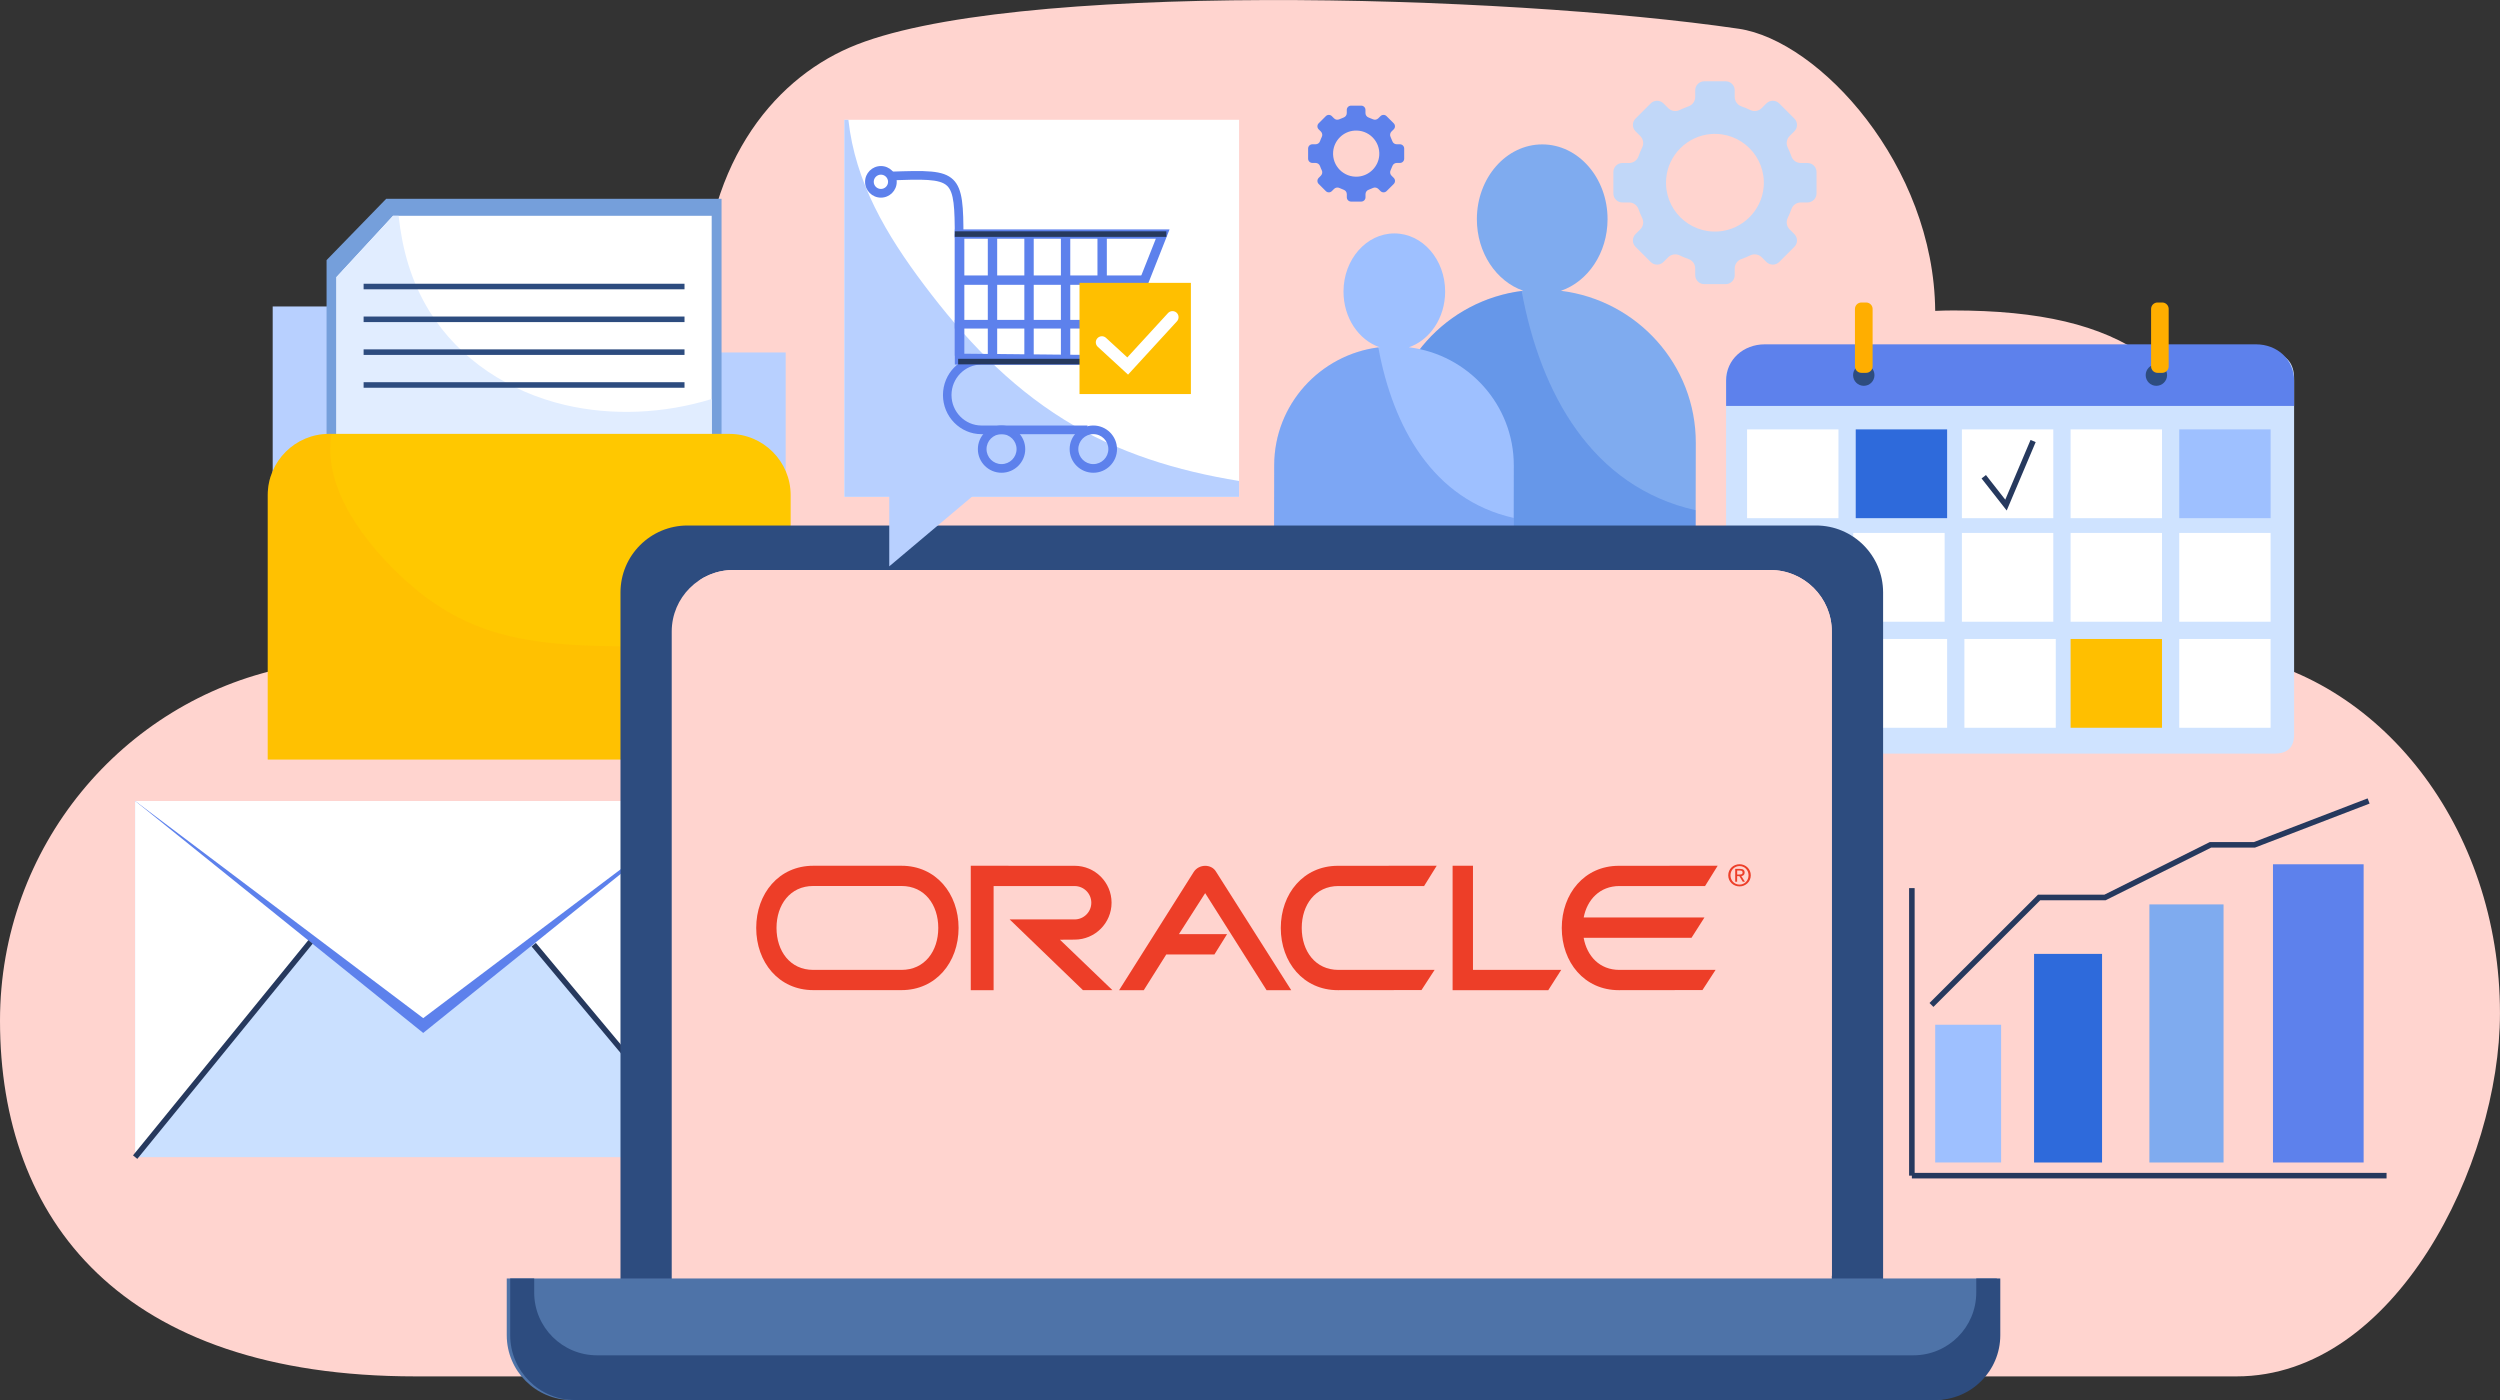 <svg width="225" height="126" viewBox="0 0 225 126" fill="none" xmlns="http://www.w3.org/2000/svg">
<rect x="0" y="0" width="225" height="126" fill="#333333" stroke="none"/>
<g clip-path="url(#clip0_15_41847)">
<path d="M200.21 58.751C202.57 55.739 202.361 49.266 201.413 45.769C197.955 33.034 191.329 27.941 175.786 27.941C175.24 27.941 174.701 27.957 174.168 27.979C174.054 14.864 163.735 3.646 156.471 2.585C135.377 -0.5 90.41 -1.773 76.456 4.282C69.462 7.316 63.152 14.991 63.152 28.201C63.152 28.464 63.165 28.723 63.171 28.983C61.411 28.597 59.584 28.391 57.706 28.391C43.638 28.391 32.234 39.78 32.234 53.836C32.234 55.762 32.456 57.633 32.859 59.436C32.65 59.432 32.444 59.42 32.234 59.42C31.581 59.42 30.937 59.445 30.293 59.483H28.875C27.768 59.483 26.686 59.698 25.646 60.101C11.001 63.157 0 76.212 0 91.855C0 109.772 10.848 123.872 37.398 123.875H201.289C215.563 123.875 224.997 104.783 224.997 91.19C225 74.457 214.171 60.68 200.21 58.751Z" fill="#FFD4CF"/>
<path d="M180.1 92.227H174.168V104.623H180.1V92.227Z" fill="#9EC0FF"/>
<path d="M189.185 85.85H183.066V104.625H189.185V85.85Z" fill="#2E6ADB"/>
<path d="M200.119 81.397H193.445V104.625H200.119V81.397Z" fill="#7FABEF"/>
<path d="M212.727 77.785H204.568V104.624H212.727V77.785Z" fill="#5D81EC"/>
<path d="M172.068 79.93V105.809" stroke="#26395E" stroke-width="0.5" stroke-miterlimit="10"/>
<path d="M214.79 105.809H172.068" stroke="#26395E" stroke-width="0.5" stroke-miterlimit="10"/>
<path d="M173.832 90.445L183.519 80.772H189.451L198.939 76.037H202.894L213.175 72.088" stroke="#26395E" stroke-width="0.5" stroke-miterlimit="10"/>
<path d="M206.47 66.104C206.47 67.304 205.829 67.827 204.693 67.827H157.572C156.437 67.827 155.346 67.304 155.346 66.104V34.014C155.346 32.814 156.437 31.873 157.572 31.873H204.693C205.829 31.873 206.47 32.81 206.47 34.014V66.104Z" fill="#CFE3FF"/>
<path d="M165.461 38.645H157.236V46.635H165.461V38.645Z" fill="white"/>
<path d="M175.241 38.645H167.016V46.635H175.241V38.645Z" fill="#2E6ADB"/>
<path d="M184.797 38.645H176.572V46.635H184.797V38.645Z" fill="white"/>
<path d="M194.579 38.645H186.354V46.635H194.579V38.645Z" fill="white"/>
<path d="M204.355 38.645H196.133V46.635H204.355V38.645Z" fill="#9EC0FF"/>
<path d="M165.461 47.965H157.236V55.956H165.461V47.965Z" fill="white"/>
<path d="M184.797 47.965H176.572V55.956H184.797V47.965Z" fill="white"/>
<path d="M175.018 47.965H166.793V55.956H175.018V47.965Z" fill="white"/>
<path d="M194.579 47.965H186.354V55.956H194.579V47.965Z" fill="white"/>
<path d="M204.355 47.965H196.133V55.956H204.355V47.965Z" fill="white"/>
<path d="M165.461 57.508H157.236V65.499H165.461V57.508Z" fill="white"/>
<path d="M185.02 57.508H176.795V65.499H185.02V57.508Z" fill="white"/>
<path d="M175.241 57.508H167.016V65.499H175.241V57.508Z" fill="white"/>
<path d="M194.579 57.508H186.354V65.499H194.579V57.508Z" fill="#FFBF00"/>
<path d="M204.355 57.508H196.133V65.499H204.355V57.508Z" fill="white"/>
<path d="M206.47 36.536V34.256C206.47 32.352 204.945 30.99 203.038 30.99H158.826C156.92 30.99 155.35 32.352 155.35 34.256V36.536H206.47Z" fill="#5D81EC"/>
<path d="M168.703 33.762C168.703 34.294 168.271 34.724 167.742 34.724C167.209 34.724 166.777 34.294 166.777 33.762C166.777 33.23 167.209 32.799 167.742 32.799C168.271 32.802 168.703 33.233 168.703 33.762Z" fill="#2D4C7F"/>
<path d="M195.037 33.762C195.037 34.294 194.605 34.724 194.072 34.724C193.54 34.724 193.111 34.294 193.111 33.762C193.111 33.23 193.543 32.799 194.072 32.799C194.605 32.802 195.037 33.233 195.037 33.762Z" fill="#2D4C7F"/>
<path d="M168.535 32.976C168.535 33.296 168.274 33.556 167.951 33.556H167.529C167.209 33.556 166.945 33.296 166.945 32.976V27.804C166.945 27.484 167.205 27.225 167.529 27.225H167.951C168.271 27.225 168.535 27.484 168.535 27.804V32.976Z" fill="#FFAE00"/>
<path d="M195.181 32.976C195.181 33.296 194.92 33.556 194.6 33.556H194.178C193.858 33.556 193.598 33.296 193.598 32.976V27.804C193.598 27.484 193.858 27.225 194.178 27.225H194.6C194.92 27.225 195.181 27.484 195.181 27.804V32.976Z" fill="#FFAE00"/>
<path d="M178.537 42.906L180.539 45.459L182.981 39.691" stroke="#26395E" stroke-width="0.5" stroke-miterlimit="10"/>
<path d="M53.104 31.721C51.702 29.273 48.746 27.582 45.32 27.582H24.543V31.721V34.122V65.066H70.712V31.721H53.104Z" fill="#B8D0FF"/>
<path d="M34.755 17.895L29.391 23.412V50.985H64.94V17.895H34.755Z" fill="#759FDB"/>
<path d="M35.374 19.422L30.279 24.939V52.513H64.052V19.422H35.374Z" fill="white"/>
<path d="M50.822 36.439C45.873 35.27 41.372 32.401 38.66 28.027C36.995 25.345 36.198 22.427 35.875 19.422H35.377L30.279 24.939V52.513H64.052V35.91C59.757 37.234 55.091 37.446 50.822 36.439Z" fill="#E1EDFF"/>
<path d="M32.725 25.787H61.606" stroke="#2D4C7F" stroke-width="0.5" stroke-miterlimit="10"/>
<path d="M32.725 28.738H61.606" stroke="#2D4C7F" stroke-width="0.5" stroke-miterlimit="10"/>
<path d="M32.725 31.693H61.606" stroke="#2D4C7F" stroke-width="0.5" stroke-miterlimit="10"/>
<path d="M32.725 34.648H61.606" stroke="#2D4C7F" stroke-width="0.5" stroke-miterlimit="10"/>
<path d="M71.159 68.358V44.566C71.159 41.519 68.688 39.049 65.634 39.049H29.621C26.57 39.049 24.096 41.519 24.096 44.566V68.358H71.159Z" fill="#FFC800"/>
<path opacity="0.2" d="M71.16 61.067C67.522 58.669 62.637 58.324 58.104 58.22C53.476 58.115 48.639 58.22 44.179 56.785C41.26 55.848 38.742 54.28 36.477 52.221C32.988 49.051 28.978 43.993 29.841 39.049H29.625C26.574 39.049 24.1 41.519 24.1 44.566V68.358H71.163V61.067H71.16Z" fill="#FFA607"/>
<path d="M64.014 72.088H12.164V104.143H64.014V72.088Z" fill="#CAE0FF"/>
<path d="M12.164 104.143L37.728 72.088H12.164V104.143Z" fill="white"/>
<path d="M64.015 104.143V72.088H37.728L64.015 104.143Z" fill="white"/>
<path d="M12.164 72.088L38.089 92.966L64.014 72.088H12.164Z" fill="#5D81EC"/>
<path d="M12.164 72.088L38.089 91.633L64.014 72.088H12.164Z" fill="white"/>
<path d="M12.164 104.142L27.948 84.772" stroke="#26395E" stroke-width="0.5" stroke-miterlimit="10"/>
<path d="M48.037 85.025L64.015 104.143" stroke="#26395E" stroke-width="0.5" stroke-miterlimit="10"/>
<path d="M140.486 26.172C142.906 25.342 144.673 22.779 144.68 19.736C144.686 16.021 142.059 13.002 138.811 12.996C135.563 12.99 132.924 15.999 132.918 19.714C132.911 22.754 134.669 25.323 137.086 26.165C130.234 26.985 124.915 32.775 124.899 39.813L124.883 48.998L152.603 49.048L152.622 39.863C152.635 32.829 147.338 27.02 140.486 26.172Z" fill="#7FABEF"/>
<path opacity="0.3" d="M136.95 26.191C130.165 27.075 124.915 32.827 124.903 39.817L124.887 49.002L152.607 49.052L152.614 45.92C143.266 43.829 138.631 35.379 136.95 26.191Z" fill="#2E6ADB"/>
<path d="M126.802 31.254C128.683 30.608 130.06 28.615 130.063 26.25C130.07 23.358 128.027 21.011 125.499 21.008C122.974 21.005 120.921 23.342 120.915 26.234C120.912 28.6 122.276 30.598 124.157 31.25C118.828 31.89 114.688 36.394 114.679 41.867L114.666 49.012L136.23 49.053L136.242 41.908C136.252 36.432 132.131 31.912 126.802 31.254Z" fill="#9EC0FF"/>
<path opacity="0.3" d="M124.049 31.266C118.771 31.953 114.688 36.428 114.679 41.863L114.666 49.008L136.23 49.049L136.233 46.614C128.962 44.986 125.359 38.414 124.049 31.266Z" fill="#2E6ADB"/>
<path d="M163.487 17.413V15.481C163.487 15.035 163.125 14.671 162.675 14.671H162.072C161.688 14.671 161.349 14.43 161.225 14.069C161.13 13.793 161.016 13.527 160.892 13.268C160.724 12.925 160.797 12.514 161.067 12.241L161.492 11.817C161.809 11.503 161.809 10.987 161.492 10.671L160.128 9.305C159.81 8.989 159.297 8.989 158.979 9.305L158.554 9.73C158.285 10.002 157.872 10.069 157.527 9.904C157.27 9.777 157 9.666 156.724 9.571C156.369 9.448 156.124 9.106 156.124 8.726V8.127C156.124 7.681 155.76 7.316 155.312 7.316H153.381C152.933 7.316 152.569 7.681 152.569 8.127V8.726C152.569 9.109 152.324 9.448 151.966 9.571C151.693 9.67 151.427 9.78 151.167 9.904C150.824 10.069 150.412 10.002 150.136 9.73L149.711 9.305C149.393 8.989 148.88 8.989 148.565 9.305L147.198 10.671C146.881 10.987 146.881 11.5 147.198 11.817L147.623 12.241C147.896 12.511 147.966 12.925 147.798 13.268C147.671 13.527 147.56 13.793 147.465 14.069C147.341 14.43 146.999 14.671 146.615 14.671H146.012C145.565 14.671 145.203 15.035 145.203 15.481V17.413C145.203 17.86 145.568 18.221 146.012 18.221H146.615C146.999 18.221 147.338 18.462 147.465 18.823C147.56 19.095 147.671 19.364 147.798 19.621C147.966 19.966 147.893 20.378 147.623 20.647L147.198 21.068C146.881 21.385 146.881 21.901 147.198 22.215L148.565 23.58C148.88 23.893 149.397 23.893 149.711 23.58L150.136 23.155C150.408 22.886 150.821 22.817 151.167 22.981C151.427 23.108 151.693 23.219 151.966 23.314C152.328 23.437 152.569 23.779 152.569 24.16V24.761C152.569 25.208 152.933 25.572 153.381 25.572H155.312C155.763 25.572 156.124 25.208 156.124 24.761V24.16C156.124 23.779 156.369 23.437 156.724 23.314C157 23.219 157.27 23.108 157.527 22.981C157.872 22.817 158.288 22.886 158.554 23.155L158.979 23.58C159.297 23.893 159.81 23.893 160.128 23.58L161.492 22.215C161.809 21.901 161.809 21.388 161.492 21.068L161.067 20.647C160.797 20.378 160.727 19.966 160.892 19.621C161.016 19.361 161.13 19.095 161.225 18.823C161.349 18.462 161.688 18.221 162.072 18.221H162.675C163.122 18.218 163.487 17.857 163.487 17.413ZM154.7 20.828C151.988 21.043 149.742 18.797 149.955 16.09C150.12 13.958 151.852 12.232 153.987 12.064C156.695 11.852 158.944 14.094 158.732 16.802C158.564 18.93 156.835 20.66 154.7 20.828Z" fill="#C1D7F8"/>
<path d="M126.377 14.284V13.369C126.377 13.156 126.206 12.985 125.994 12.985H125.708C125.527 12.985 125.366 12.871 125.309 12.704C125.264 12.574 125.21 12.447 125.15 12.323C125.071 12.162 125.105 11.969 125.232 11.839L125.435 11.639C125.584 11.491 125.584 11.247 125.435 11.098L124.788 10.452C124.639 10.303 124.395 10.303 124.246 10.452L124.043 10.651C123.913 10.781 123.719 10.809 123.558 10.733C123.434 10.677 123.307 10.623 123.177 10.578C123.006 10.518 122.891 10.357 122.891 10.176V9.891C122.891 9.679 122.72 9.508 122.508 9.508H121.594C121.385 9.508 121.21 9.679 121.21 9.891V10.176C121.21 10.357 121.096 10.518 120.925 10.578C120.795 10.623 120.671 10.677 120.547 10.733C120.385 10.813 120.192 10.781 120.062 10.651L119.865 10.452C119.716 10.303 119.475 10.303 119.326 10.452L118.679 11.098C118.53 11.247 118.53 11.491 118.679 11.639L118.879 11.839C119.009 11.969 119.041 12.162 118.961 12.323C118.901 12.447 118.847 12.57 118.803 12.704C118.746 12.874 118.581 12.985 118.4 12.985H118.114C117.902 12.985 117.73 13.156 117.73 13.369V14.284C117.73 14.493 117.902 14.664 118.114 14.664H118.4C118.581 14.664 118.742 14.778 118.803 14.949C118.847 15.079 118.898 15.206 118.961 15.326C119.041 15.491 119.006 15.684 118.879 15.81L118.679 16.013C118.53 16.162 118.53 16.406 118.679 16.555L119.326 17.201C119.475 17.35 119.719 17.35 119.865 17.201L120.065 17.001C120.195 16.875 120.389 16.84 120.55 16.919C120.674 16.979 120.798 17.03 120.928 17.077C121.099 17.134 121.213 17.296 121.213 17.476V17.758C121.213 17.971 121.385 18.142 121.597 18.142H122.511C122.723 18.142 122.895 17.971 122.895 17.758V17.476C122.895 17.296 123.009 17.134 123.18 17.077C123.31 17.03 123.437 16.979 123.561 16.919C123.722 16.84 123.919 16.875 124.046 17.001L124.249 17.201C124.398 17.35 124.639 17.35 124.791 17.201L125.439 16.555C125.588 16.406 125.588 16.162 125.439 16.013L125.236 15.81C125.109 15.684 125.074 15.488 125.153 15.326C125.213 15.202 125.264 15.079 125.312 14.949C125.369 14.778 125.531 14.664 125.711 14.664H125.997C126.206 14.664 126.377 14.493 126.377 14.284ZM122.225 15.896C120.944 15.997 119.881 14.936 119.983 13.657C120.062 12.65 120.88 11.832 121.889 11.757C123.171 11.655 124.233 12.716 124.132 13.996C124.052 15 123.234 15.817 122.225 15.896Z" fill="#5D81EC"/>
<path d="M169.479 115.488V53.319C169.479 49.99 166.777 47.295 163.443 47.295H61.88C58.546 47.295 55.844 49.993 55.844 53.319V115.488H169.479Z" fill="#2D4C7F"/>
<path d="M164.863 115.273V56.838C164.863 53.779 162.379 51.299 159.318 51.299H66.003C62.939 51.299 60.455 53.779 60.455 56.838V115.273H164.863Z" fill="#FFD4CF"/>
<path d="M159.316 51.299H66.004C64.871 51.299 63.818 51.641 62.94 52.221L164.864 114.842V56.838C164.864 53.779 162.38 51.299 159.316 51.299Z" fill="#FFD4CF"/>
<path d="M45.607 115.061V120.169C45.607 123.39 48.224 126.003 51.45 126.003H173.869C177.099 126.003 179.712 123.39 179.712 120.169V115.061H45.607Z" fill="#4E73A8"/>
<path d="M177.863 115.061V116.334C177.863 119.45 175.331 121.978 172.207 121.978H53.734C50.613 121.978 48.078 119.45 48.078 116.334V115.061H45.918V120.169C45.918 123.39 48.535 126.003 51.761 126.003H174.18C177.409 126.003 180.026 123.39 180.026 120.169V115.061H177.863Z" fill="#2D4C7F"/>
<path d="M111.517 10.781H75.99V44.718H111.517V10.781Z" fill="white"/>
<path d="M90.558 42.107L80.033 50.972V42.107H90.558Z" fill="#B8D0FF"/>
<path d="M95.78 37.772C90.714 34.63 86.752 30.399 83.19 25.67C79.758 21.113 76.97 16.403 76.354 10.781H75.986V44.718H111.513V43.286C105.975 42.387 100.608 40.768 95.78 37.772Z" fill="#B8D0FF"/>
<path d="M100.455 32.809H85.934V20.646H105.261L100.455 32.809ZM86.777 31.833L99.881 31.966L104.024 21.489H86.777V31.833Z" fill="#5D81EC"/>
<path d="M86.71 21.391H85.93C85.93 18.67 85.864 17.324 85.242 16.726C84.573 16.083 83.005 16.133 80.16 16.229L80.135 15.449C83.294 15.345 84.88 15.291 85.784 16.165C86.666 17.017 86.71 18.623 86.71 21.391Z" fill="#5D81EC"/>
<path d="M90.139 42.548C88.963 42.548 88.008 41.595 88.008 40.423C88.008 39.248 88.963 38.295 90.139 38.295C91.316 38.295 92.271 39.248 92.271 40.423C92.271 41.595 91.316 42.548 90.139 42.548ZM90.139 39.071C89.394 39.071 88.788 39.676 88.788 40.42C88.788 41.164 89.394 41.769 90.139 41.769C90.885 41.769 91.491 41.164 91.491 40.42C91.491 39.679 90.885 39.071 90.139 39.071Z" fill="#5D81EC"/>
<path d="M98.399 42.548C97.225 42.548 96.268 41.595 96.268 40.423C96.268 39.248 97.222 38.295 98.399 38.295C99.573 38.295 100.531 39.248 100.531 40.423C100.531 41.595 99.573 42.548 98.399 42.548ZM98.399 39.071C97.654 39.071 97.048 39.676 97.048 40.42C97.048 41.164 97.654 41.769 98.399 41.769C99.145 41.769 99.751 41.164 99.751 40.42C99.751 39.679 99.145 39.071 98.399 39.071Z" fill="#5D81EC"/>
<path d="M102.897 24.791H86.326V25.634H102.897V24.791Z" fill="#5D81EC"/>
<path d="M101.486 28.791H85.934V29.57H101.486V28.791Z" fill="#5D81EC"/>
<path d="M86.777 21.068H85.934V32.014H86.777V21.068Z" fill="#5D81EC"/>
<path d="M89.746 21.072H88.902V32.018H89.746V21.072Z" fill="#5D81EC"/>
<path d="M93.035 20.885H92.191V32.201H93.035V20.885Z" fill="#5D81EC"/>
<path d="M96.324 20.885H95.481V32.201H96.324V20.885Z" fill="#5D81EC"/>
<path d="M99.615 20.885H98.772V32.201H99.615V20.885Z" fill="#5D81EC"/>
<path d="M79.282 17.788C78.498 17.788 77.857 17.151 77.857 16.365C77.857 15.58 78.498 14.943 79.282 14.943C80.068 14.943 80.706 15.583 80.706 16.365C80.706 17.148 80.068 17.788 79.282 17.788ZM79.282 15.719C78.926 15.719 78.638 16.008 78.638 16.362C78.638 16.717 78.926 17.005 79.282 17.005C79.637 17.005 79.926 16.717 79.926 16.362C79.926 16.011 79.637 15.719 79.282 15.719Z" fill="#5D81EC"/>
<path d="M97.885 38.296H88.337C86.847 38.296 85.635 37.064 85.635 35.553C85.635 34.039 86.847 32.81 88.337 32.81H100.112L100.429 32.031H88.334C86.421 32.031 84.867 33.612 84.867 35.553C84.867 37.495 86.421 39.075 88.334 39.075H97.565L97.885 38.296Z" fill="#5D81EC"/>
<path d="M85.934 21.068H104.972" stroke="#26395E" stroke-width="0.5" stroke-miterlimit="10"/>
<path d="M86.232 32.543H100.31" stroke="#26395E" stroke-width="0.5" stroke-miterlimit="10"/>
<path d="M107.18 25.457H97.156V35.465H107.18V25.457Z" fill="#FFBF00"/>
<path d="M101.525 33.717L98.8 31.211C98.578 31.009 98.562 30.66 98.768 30.439C98.971 30.217 99.317 30.201 99.542 30.407L101.458 32.168L105.119 28.177C105.325 27.955 105.667 27.94 105.893 28.142C106.115 28.345 106.131 28.693 105.928 28.915L101.525 33.717Z" fill="white"/>
<path fill-rule="evenodd" clip-rule="evenodd" d="M132.568 77.916H130.734V89.118H139.343L140.511 87.288H132.568V77.916Z" fill="#ED3E28"/>
<path fill-rule="evenodd" clip-rule="evenodd" d="M107.44 78.469L100.719 89.117H102.939L104.966 85.899H109.299L110.438 84.069H106.105L108.465 80.382L113.991 89.117H116.211L109.436 78.441C109.023 77.747 107.913 77.747 107.44 78.469Z" fill="#ED3E28"/>
<path fill-rule="evenodd" clip-rule="evenodd" d="M120.464 79.743H128.169L129.305 77.916L120.407 77.922C117.311 77.922 115.271 80.428 115.271 83.519C115.271 86.61 117.308 89.115 120.407 89.115L127.934 89.106L129.114 87.291H120.464C118.377 87.291 117.156 85.6 117.156 83.516C117.156 81.432 118.377 79.743 120.464 79.743Z" fill="#ED3E28"/>
<path fill-rule="evenodd" clip-rule="evenodd" d="M81.137 77.918H73.194C70.098 77.918 68.059 80.423 68.059 83.514C68.059 86.606 70.095 89.111 73.194 89.111H81.137C84.233 89.111 86.272 86.606 86.272 83.514C86.272 80.423 84.233 77.918 81.137 77.918ZM81.137 87.29H73.194C71.107 87.29 69.886 85.598 69.886 83.514C69.886 81.43 71.107 79.739 73.194 79.739H81.137C83.224 79.739 84.445 81.43 84.445 83.514C84.445 85.602 83.224 87.29 81.137 87.29Z" fill="#ED3E28"/>
<path fill-rule="evenodd" clip-rule="evenodd" d="M145.751 79.743H153.456L154.592 77.916L145.694 77.922C142.598 77.922 140.559 80.428 140.559 83.519C140.559 86.61 142.595 89.115 145.694 89.115L153.221 89.106L154.401 87.291H145.751C143.969 87.291 142.83 86.062 142.528 84.402H152.235L153.402 82.572H142.532C142.846 80.953 143.994 79.743 145.751 79.743Z" fill="#ED3E28"/>
<path fill-rule="evenodd" clip-rule="evenodd" d="M96.714 84.566C98.551 84.566 100.041 83.077 100.041 81.243C100.041 79.41 98.551 77.921 96.714 77.921L87.369 77.918V89.12H89.425V79.745H96.714C97.545 79.745 98.218 80.417 98.218 81.247C98.218 82.076 97.545 82.748 96.714 82.748H90.868L97.463 89.111H100.114L95.394 84.575L96.714 84.566Z" fill="#ED3E28"/>
<path fill-rule="evenodd" clip-rule="evenodd" d="M156.559 77.779C156.007 77.779 155.541 78.204 155.541 78.777C155.541 79.357 156.007 79.778 156.559 79.778C157.105 79.778 157.571 79.353 157.571 78.777C157.571 78.204 157.105 77.779 156.559 77.779ZM156.559 79.613C156.102 79.613 155.744 79.258 155.744 78.777C155.744 78.305 156.102 77.947 156.559 77.947C157.013 77.947 157.368 78.305 157.368 78.777C157.368 79.258 157.013 79.613 156.559 79.613Z" fill="#ED3E28"/>
<path fill-rule="evenodd" clip-rule="evenodd" d="M156.72 78.847C156.888 78.825 157.018 78.736 157.018 78.531C157.018 78.302 156.882 78.201 156.609 78.201H156.168V79.354H156.342V78.854H156.542L156.847 79.354H157.043L156.72 78.847ZM156.346 78.708V78.35H156.584C156.704 78.35 156.834 78.375 156.834 78.518C156.834 78.695 156.701 78.705 156.552 78.705H156.346V78.708Z" fill="#ED3E28"/>
</g>
<defs>
<clipPath id="clip0_15_41847">
<rect width="225" height="126" fill="white"/>
</clipPath>
</defs>
</svg>

